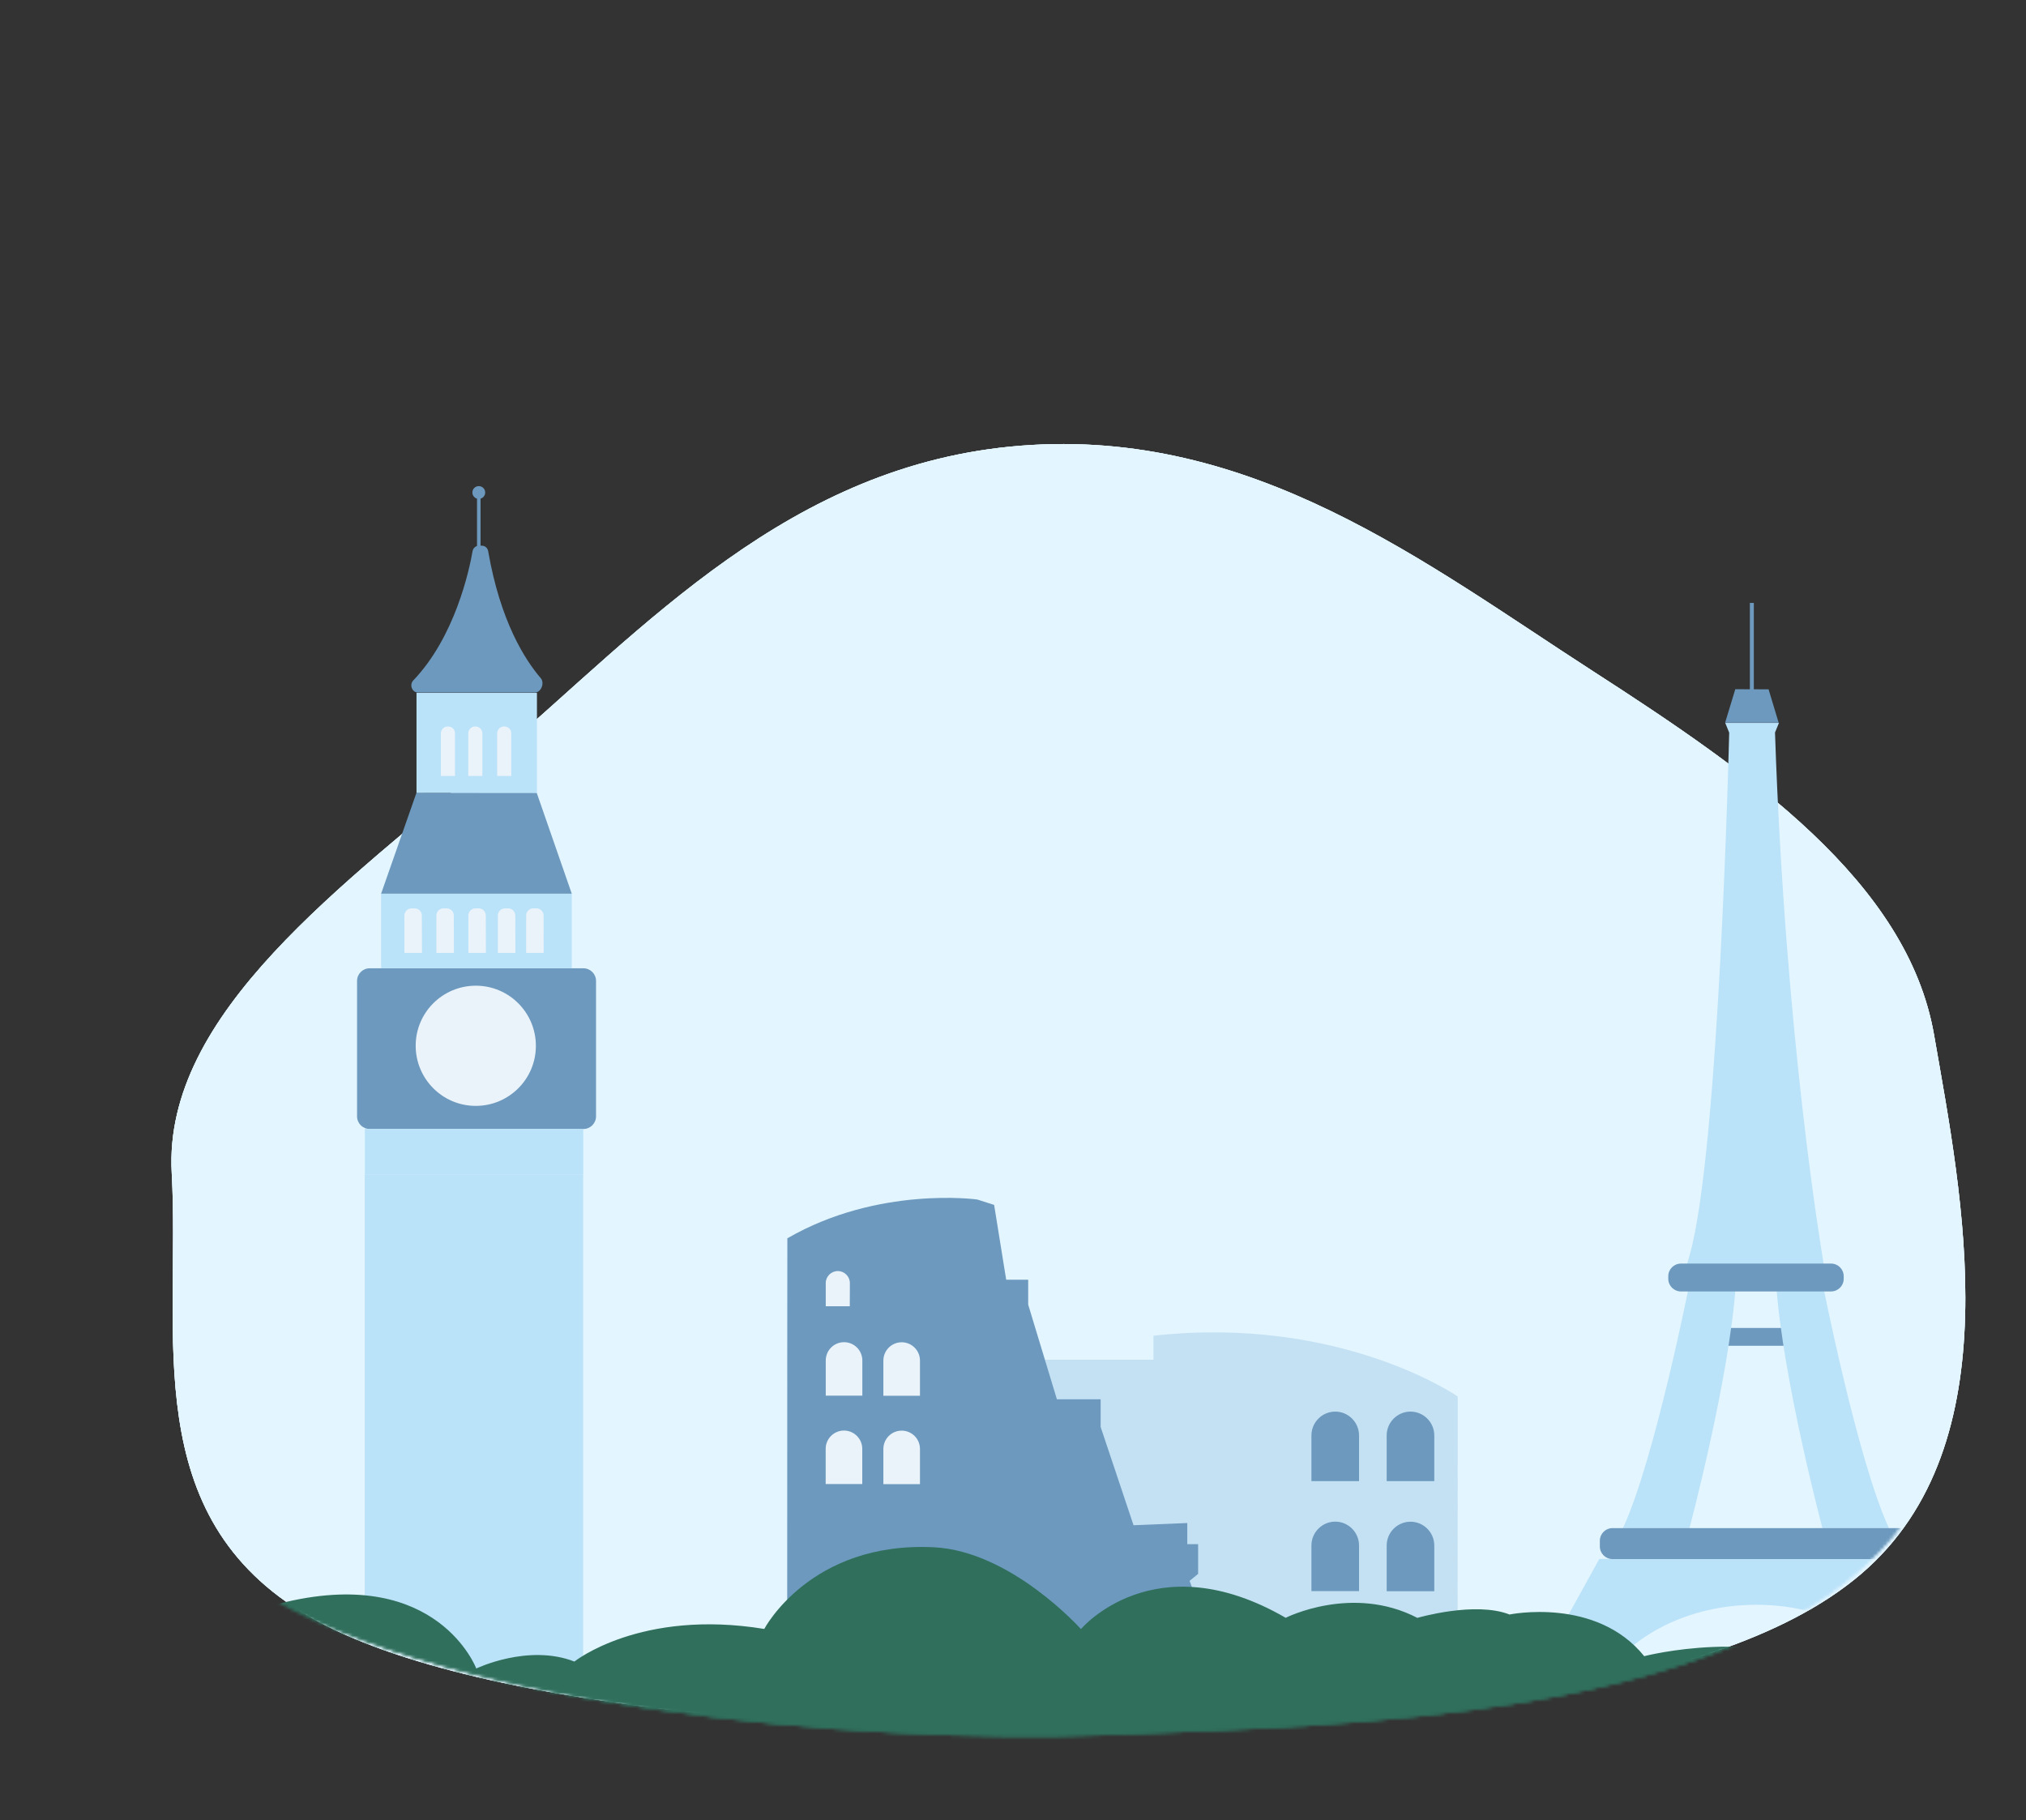 <?xml version="1.0" encoding="UTF-8"?> <svg xmlns="http://www.w3.org/2000/svg" width="641" height="576" viewBox="0 0 641 576" fill="none"><rect x="0" y="0" width="641" height="576" fill="#333333" stroke="none"/> <path fill-rule="evenodd" clip-rule="evenodd" d="M611.907 327.431C620.822 378.61 636.853 456.89 588.923 497.947C540.304 539.593 430.633 542.953 356.276 546.402C284.689 549.723 151.777 542.816 97.841 511.501C43.184 479.766 57.123 422.306 54.331 371.089C51.57 320.43 109.178 279.803 156.105 239.619C204.112 198.511 249.718 146.77 323.008 141.02C396.304 135.27 451.075 178.228 503.929 212.332C553.806 244.515 603.481 279.062 611.907 327.431Z" fill="#E3F5FF"></path> <path fill-rule="evenodd" clip-rule="evenodd" d="M611.907 327.431C620.822 378.61 636.853 456.89 588.923 497.947C540.304 539.593 430.633 542.953 356.276 546.402C284.689 549.723 151.777 542.816 97.841 511.501C43.184 479.766 57.123 422.306 54.331 371.089C51.57 320.43 109.178 279.803 156.105 239.619C204.112 198.511 249.718 146.77 323.008 141.02C396.304 135.27 451.075 178.228 503.929 212.332C553.806 244.515 603.481 279.062 611.907 327.431Z" fill="#E3F5FF"></path> <path fill-rule="evenodd" clip-rule="evenodd" d="M611.907 327.431C620.822 378.61 636.853 456.89 588.923 497.947C540.304 539.593 430.633 542.953 356.276 546.402C284.689 549.723 151.777 542.816 97.841 511.501C43.184 479.766 57.123 422.306 54.331 371.089C51.57 320.43 109.178 279.803 156.105 239.619C204.112 198.511 249.718 146.77 323.008 141.02C396.304 135.27 451.075 178.228 503.929 212.332C553.806 244.515 603.481 279.062 611.907 327.431Z" fill="#E3F5FF"></path> <mask id="mask0" mask-type="alpha" maskUnits="userSpaceOnUse" x="26" y="22" width="602" height="528"> <path fill-rule="evenodd" clip-rule="evenodd" d="M615.663 270.159C626.097 336.616 644.59 438.309 594.694 490.591C544.082 543.624 428.138 545.923 349.55 549C273.89 551.961 133.16 540.528 75.493 498.957C17.053 456.829 30.671 382.665 26.714 316.273C22.799 250.605 82.941 199.06 131.792 147.89C181.767 95.542 228.994 29.377 306.408 23.301C383.829 17.225 442.609 73.892 499.187 119.055C552.578 161.673 605.802 207.351 615.663 270.159Z" fill="#E3F5FF"></path> <path fill-rule="evenodd" clip-rule="evenodd" d="M615.663 270.159C626.097 336.616 644.59 438.309 594.694 490.591C544.082 543.624 428.138 545.923 349.55 549C273.89 551.961 133.16 540.528 75.493 498.957C17.053 456.829 30.671 382.665 26.714 316.273C22.799 250.605 82.941 199.06 131.792 147.89C181.767 95.542 228.994 29.377 306.408 23.301C383.829 17.225 442.609 73.892 499.187 119.055C552.578 161.673 605.802 207.351 615.663 270.159Z" fill="#E3F5FF"></path> <path fill-rule="evenodd" clip-rule="evenodd" d="M615.663 270.159C626.097 336.616 644.59 438.309 594.694 490.591C544.082 543.624 428.138 545.923 349.55 549C273.89 551.961 133.16 540.528 75.493 498.957C17.053 456.829 30.671 382.665 26.714 316.273C22.799 250.605 82.941 199.06 131.792 147.89C181.767 95.542 228.994 29.377 306.408 23.301C383.829 17.225 442.609 73.892 499.187 119.055C552.578 161.673 605.802 207.351 615.663 270.159Z" fill="#E3F5FF"></path> </mask> <g mask="url(#mask0)"> <path d="M184.576 306.381H116.966C114.757 306.381 112.966 308.172 112.966 310.381V353.225C112.966 355.434 114.757 357.225 116.966 357.225H184.576C186.785 357.225 188.576 355.434 188.576 353.225V310.381C188.576 308.172 186.785 306.381 184.576 306.381Z" fill="#6C99BD"></path> <path d="M180.898 282.777H120.574V306.344H180.898V282.777Z" fill="#BAE2F9"></path> <path d="M120.574 282.777L131.777 250.816L169.807 250.854L180.898 282.777H120.574Z" fill="#6C99BD"></path> <path d="M169.882 219.231H131.777V250.854H169.882V219.231Z" fill="#BAE2F9"></path> <path d="M151.549 172.663C150.545 172.663 149.694 173.389 149.521 174.378C148.455 180.477 143.956 201.488 130.747 215.307C129.448 216.666 130.365 219.122 132.246 219.122H169.244C171.221 219.122 172.38 216.081 171.091 214.582C166.051 208.725 158.283 196.546 154.445 174.362C154.278 173.394 153.44 172.663 152.457 172.663H151.549Z" fill="#6C99BD"></path> <path d="M184.528 357.226H115.438V371.576H184.528V357.226Z" fill="#BAE2F9"></path> <path d="M184.492 371.576H115.401V571.617H184.492V371.576Z" fill="#BAE2F9"></path> <path d="M152.044 155.836H150.92V177.042H152.044V155.836Z" fill="#6C99BD"></path> <path d="M149.458 155.835C149.458 154.711 150.357 153.812 151.481 153.812C152.605 153.812 153.505 154.711 153.505 155.835C153.505 156.959 152.605 157.859 151.481 157.859C150.357 157.859 149.458 156.959 149.458 155.835Z" fill="#6C99BD"></path> <path d="M131.515 330.886C131.515 320.395 140.02 311.889 150.548 311.889C161.039 311.889 169.545 320.395 169.545 330.923C169.545 341.414 161.039 349.919 150.511 349.919C140.02 349.919 131.515 341.377 131.515 330.886Z" fill="#EBF3FA"></path> <path d="M143.954 245.533H139.495V232.008C139.495 230.846 140.469 229.872 141.631 229.872H141.818C142.98 229.872 143.954 230.809 143.954 232.008V245.533Z" fill="#EBF3FA"></path> <path d="M152.617 245.533H148.158V232.008C148.158 230.846 149.132 229.872 150.294 229.872H150.481C151.643 229.872 152.617 230.846 152.617 232.008V245.533Z" fill="#EBF3FA"></path> <path d="M161.756 245.533H157.297V232.008C157.297 230.846 158.271 229.872 159.433 229.872H159.62C160.781 229.872 161.756 230.809 161.756 232.008V245.533Z" fill="#EBF3FA"></path> <path d="M153.736 301.511H148.19V289.671C148.19 288.435 149.202 287.423 150.439 287.423H151.45C152.687 287.423 153.698 288.435 153.698 289.671L153.736 301.511Z" fill="#EBF3FA"></path> <path d="M163.065 301.511H157.52V289.671C157.52 288.435 158.531 287.423 159.768 287.423H160.779C162.016 287.423 163.027 288.435 163.027 289.671L163.065 301.511Z" fill="#EBF3FA"></path> <path d="M172.018 301.511H166.473V289.671C166.473 288.435 167.484 287.423 168.721 287.423H169.732C170.969 287.423 171.98 288.435 171.98 289.671L172.018 301.511Z" fill="#EBF3FA"></path> <path d="M143.615 301.511H138.069V289.671C138.069 288.434 139.081 287.423 140.317 287.423H141.329C142.565 287.423 143.577 288.434 143.577 289.671L143.615 301.511Z" fill="#EBF3FA"></path> <path d="M133.502 301.511H127.957V289.671C127.957 288.434 128.969 287.423 130.205 287.423H131.217C132.453 287.423 133.465 288.434 133.465 289.671L133.502 301.511Z" fill="#EBF3FA"></path> <path d="M567.512 420.184H542.326V425.824H567.512V420.184Z" fill="#6C99BD"></path> <path d="M573.495 401.07H533.465L534.601 397.075C543.962 364.134 547.056 233.155 547.095 231.823L545.842 228.729H562.841L561.588 231.784C564.839 328.647 576.511 396.801 576.589 397.506L577.138 401.109L573.495 401.07Z" fill="#BAE2F9"></path> <path d="M534.563 406.006C534.563 406.006 523.557 461.742 513.49 483.52H534.524C534.524 483.52 547.253 435.852 549.212 406.006H534.563Z" fill="#BAE2F9"></path> <path d="M576.634 406.006C576.634 406.006 587.601 461.782 597.628 483.52H576.594C576.594 483.52 563.904 435.813 561.945 406.006H576.634Z" fill="#BAE2F9"></path> <path d="M506.011 493.273L468.174 561.739H490.343L527.592 493.273H506.011Z" fill="#BAE2F9"></path> <path d="M605.105 493.312L642.942 561.818L620.734 561.778L583.523 493.312H605.105Z" fill="#A7CFEA"></path> <path d="M614.783 537.808L607.42 537.377C600.448 520.221 579.923 507.765 555.678 507.765C534.214 507.765 515.648 517.518 506.835 531.658L497.865 531.149C497.865 531.149 520.622 488.377 521.601 488.377C522.581 488.377 592.026 489.63 592.026 489.63L614.783 537.808Z" fill="#BAE2F9"></path> <path d="M545.812 228.65L549.023 218.075L559.56 218.114L562.732 228.65H545.812Z" fill="#6C99BD"></path> <path d="M554.887 190.774H553.634V221.835H554.887V190.774Z" fill="#6C99BD"></path> <path d="M579.325 399.817H531.823C529.614 399.817 527.823 401.607 527.823 403.817V404.629C527.823 406.839 529.614 408.629 531.823 408.629H579.325C581.534 408.629 583.325 406.839 583.325 404.629V403.817C583.325 401.607 581.534 399.817 579.325 399.817Z" fill="#6C99BD"></path> <path d="M600.956 483.52H510.173C507.964 483.52 506.173 485.311 506.173 487.52V489.312C506.173 491.521 507.964 493.312 510.173 493.312H600.956C603.165 493.312 604.956 491.521 604.956 489.312V487.52C604.956 485.311 603.165 483.52 600.956 483.52Z" fill="#6C99BD"></path> <path opacity="0.5" d="M461.182 533.101L461.208 441.874C461.208 441.874 424.161 416.12 364.944 422.636V430.243H327.534L327.508 533.05L461.182 533.101Z" fill="#A7CFEA"></path> <path d="M249.082 428.088L249.056 533.05L388.753 533.102L376.369 500.209L379.069 498.002V488.604H375.643V481.906L358.638 482.607L348.228 451.506V442.757H334.39L325.304 412.797V404.931H318.346L314.53 381.254L309.182 379.541C309.182 379.541 277.873 375.18 249.108 391.821L249.082 428.088Z" fill="#6C99BD"></path> <path d="M268.862 413.316H261.255V405.995C261.255 403.892 262.968 402.179 265.071 402.179C267.174 402.179 268.887 403.892 268.887 405.995L268.862 413.316Z" fill="#EBF3FA"></path> <path d="M291.068 441.64H279.489V430.503C279.489 427.309 282.085 424.713 285.279 424.713C288.472 424.713 291.068 427.309 291.068 430.503V441.64Z" fill="#EBF3FA"></path> <path d="M272.834 441.614H261.255V430.477C261.255 427.283 263.851 424.687 267.044 424.687C270.237 424.687 272.834 427.283 272.834 430.477V441.614Z" fill="#EBF3FA"></path> <path d="M291.068 469.6H279.489V458.463C279.489 455.269 282.085 452.673 285.279 452.673C288.472 452.673 291.068 455.269 291.068 458.463V469.6Z" fill="#EBF3FA"></path> <path d="M272.81 469.574H261.231V458.437C261.231 455.244 263.828 452.647 267.021 452.647C270.214 452.647 272.81 455.244 272.81 458.437V469.574Z" fill="#EBF3FA"></path> <path d="M429.98 503.453H414.923V488.993C414.923 484.839 418.324 481.464 422.452 481.464C426.605 481.464 429.98 484.865 429.98 488.993V503.453Z" fill="#6C99BD"></path> <path d="M453.787 503.479H438.729V489.019C438.729 484.865 442.13 481.49 446.258 481.49C450.412 481.49 453.787 484.891 453.787 489.019V503.479Z" fill="#6C99BD"></path> <path d="M429.98 468.64H414.923V454.179C414.923 450.025 418.324 446.651 422.452 446.651C426.605 446.651 429.98 450.051 429.98 454.179V468.64Z" fill="#6C99BD"></path> <path d="M453.787 468.64H438.729V454.179C438.729 450.025 442.13 446.651 446.258 446.651C450.412 446.651 453.787 450.051 453.787 454.179V468.64Z" fill="#6C99BD"></path> <path d="M48.549 553.195C48.549 553.195 42.877 517.907 90.725 506.831C138.573 495.755 150.686 527.942 150.686 527.942C150.686 527.942 167.074 520.038 181.735 525.741C181.735 525.741 202.617 509.009 241.805 515.422C241.805 515.422 256.357 487.661 295.436 489.578C319.963 490.785 341.996 515.47 341.996 515.47C341.996 515.47 365.18 487.827 406.78 511.896C406.78 511.896 427.827 501.222 448.435 511.92C448.435 511.92 466.714 506.571 477.593 510.855C477.593 510.855 504.97 505.175 520.207 524.037C520.207 524.037 557.395 514.405 582.854 529.623C582.854 529.623 591.815 524.984 602.284 526.593C602.284 526.593 614.945 521.197 628.4 526.593C641.883 532.013 640.759 542.924 640.759 542.924C640.759 542.924 659.559 539.942 661.231 553.953L48.549 553.195Z" fill="#2F6F5C"></path> </g> </svg> 